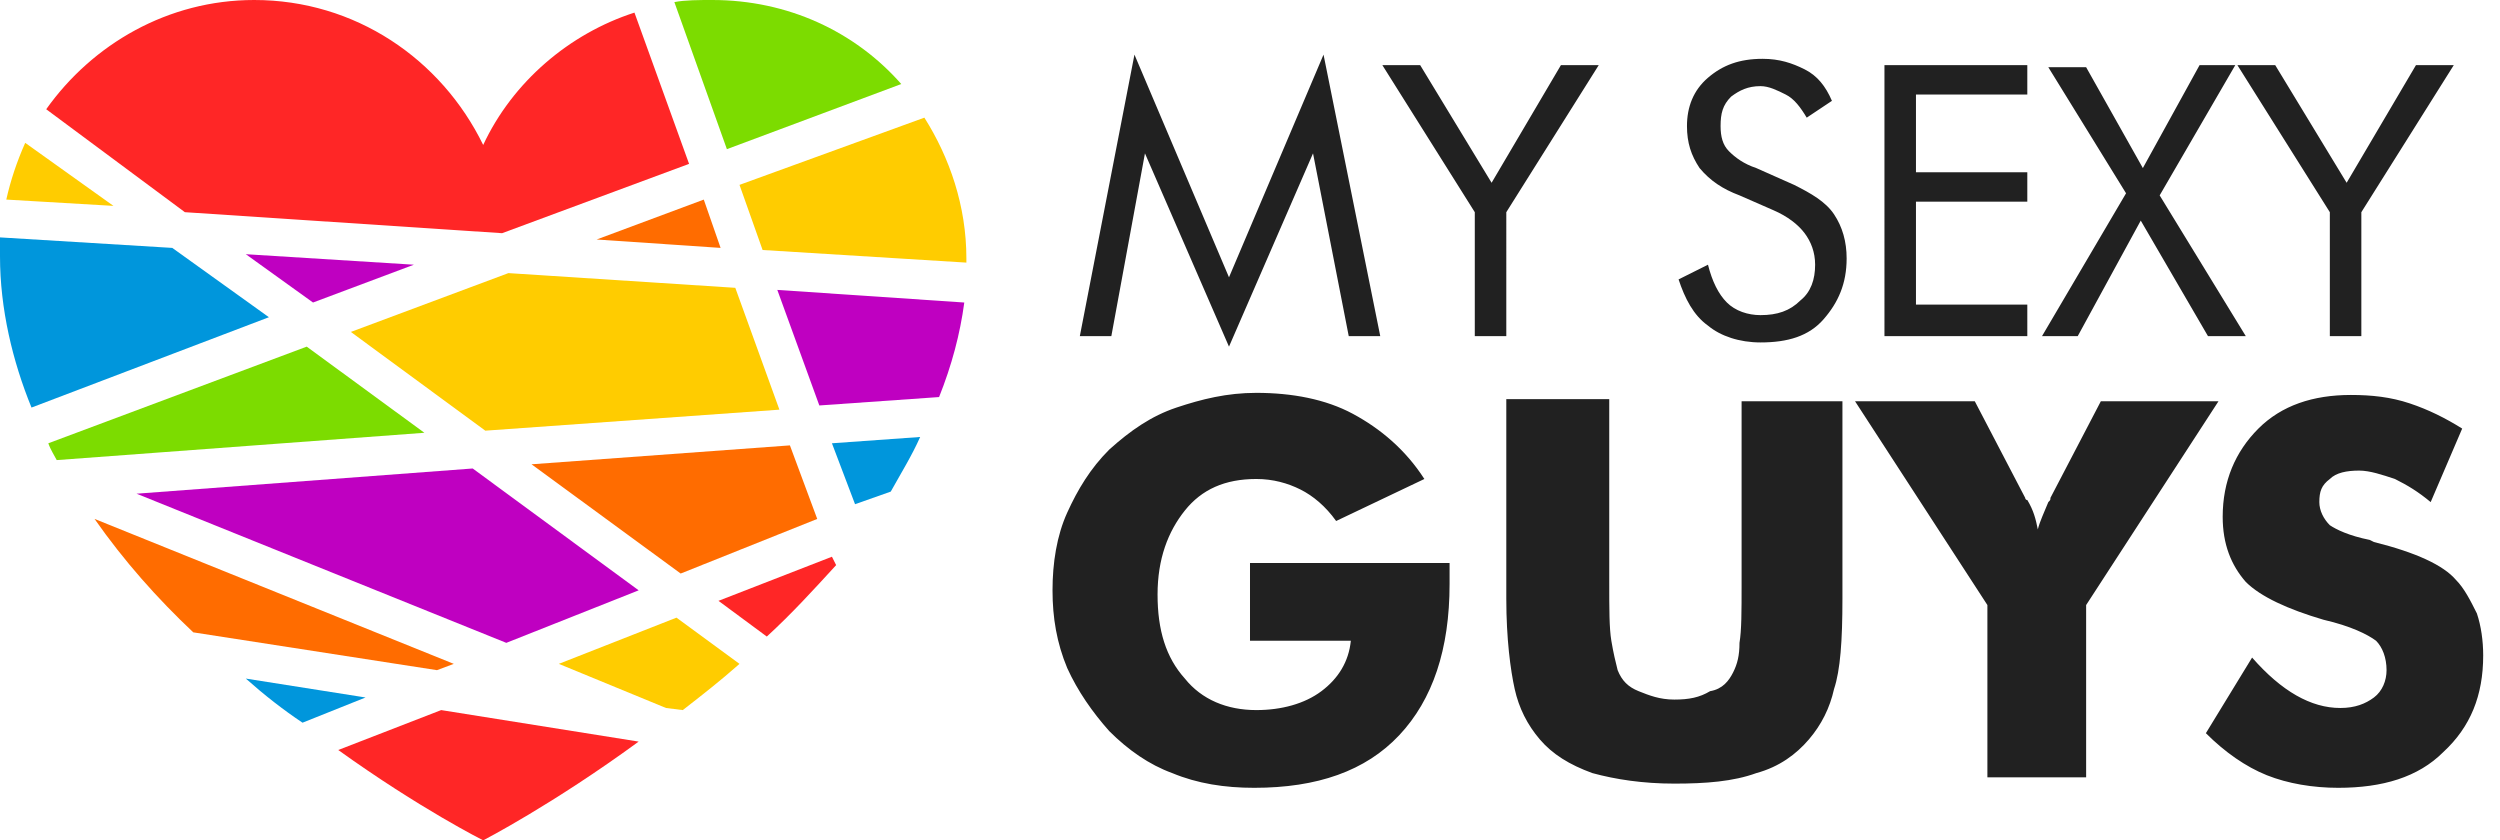 <svg width="119" height="40" viewBox="0 0 119 40" fill="none" xmlns="http://www.w3.org/2000/svg"><path fill-rule="evenodd" clip-rule="evenodd" d="M112.8 25.7l.2.1c2 .5 3.3 1.1 3.9 1.8.4.4.7 1 1 1.6.2.6.3 1.3.3 2 0 1.9-.6 3.4-1.9 4.6-1.2 1.2-2.9 1.7-5 1.7-1.2 0-2.4-.2-3.4-.6-1-.4-2-1.1-2.9-2l2.2-3.6c.7.8 1.4 1.4 2.1 1.8.7.4 1.4.6 2.1.6.7 0 1.2-.2 1.6-.5.4-.3.6-.8.6-1.3 0-.6-.2-1.1-.5-1.4-.4-.3-1.2-.7-2.5-1-1.7-.5-3-1.1-3.7-1.8-.7-.8-1.1-1.8-1.1-3.1 0-1.7.6-3.1 1.7-4.2s2.6-1.6 4.4-1.6c1 0 1.9.1 2.8.4.9.3 1.7.7 2.5 1.2l-1.5 3.5c-.6-.5-1.1-.8-1.7-1.1-.6-.2-1.2-.4-1.7-.4-.6 0-1.1.1-1.4.4-.4.3-.5.6-.5 1.1 0 .4.2.8.5 1.1.3.2.9.5 1.9.7zm-.4-9.7h-1.5v-5.9l-4.4-7h1.8l3.4 5.6 3.3-5.6h1.8l-4.4 7V16zm-5.5 0h-1.8l-3.2-5.5-3 5.5h-1.7l4-6.8-3.7-6h1.8L102 8l2.7-4.9h1.7l-3.6 6.2 4.1 6.7zm-9.3 7.7l2.4-4.6h5.6l-6.3 9.7V37h-4.7v-8.2l-6.3-9.7H94l2.4 4.6s0 .1.1.1c.3.5.4.9.5 1.4.1-.4.3-.8.5-1.3.1-.1.1-.1.1-.2zM89.7 3.1h6.8v1.4h-5.3v3.7h5.3v1.4h-5.3v4.9h5.3V16h-6.8V3.1zm-5.9 13.2c-1 0-1.9-.3-2.5-.8-.7-.5-1.1-1.3-1.4-2.2l1.4-.7c.2.8.5 1.4.9 1.8.4.4 1 .6 1.6.6.8 0 1.4-.2 1.9-.7.5-.4.7-1 .7-1.7 0-.6-.2-1.1-.5-1.5-.3-.4-.8-.8-1.5-1.1l-1.6-.7C82 9 81.4 8.6 80.9 8c-.4-.6-.6-1.2-.6-2 0-.9.3-1.7 1-2.3.7-.6 1.5-.9 2.6-.9.8 0 1.4.2 2 .5.6.3 1 .8 1.3 1.5l-1.2.8c-.3-.5-.6-.9-1-1.1-.4-.2-.8-.4-1.2-.4-.6 0-1 .2-1.4.5-.4.4-.5.8-.5 1.4 0 .5.1.9.4 1.2.3.3.7.6 1.3.8l1.8.8c.8.4 1.5.8 1.9 1.4.4.6.6 1.3.6 2.1 0 1.2-.4 2.1-1.1 2.9-.7.8-1.7 1.1-3 1.1zM82.5 32c.2-.4.3-.8.3-1.4.1-.6.1-1.5.1-2.8v-8.7h4.8v9.4c0 2-.1 3.4-.4 4.3-.2.9-.6 1.7-1.2 2.4s-1.4 1.3-2.5 1.6c-1.1.4-2.4.5-3.9.5s-2.8-.2-3.9-.5c-1.1-.4-1.9-.9-2.5-1.6-.6-.7-1-1.5-1.2-2.4-.2-.9-.4-2.4-.4-4.3V19h4.9v8.7c0 1.3 0 2.2.1 2.8.1.6.2 1 .3 1.4.2.5.5.8 1 1 .5.2 1 .4 1.7.4s1.2-.1 1.7-.4c.6-.1.9-.5 1.1-.9zM71.7 16h-1.5v-5.9l-4.4-7h1.8L71 8.7l3.3-5.6h1.8l-4.4 7V16zm-9.2-8.7l-4 9.2-4-9.2-1.6 8.7h-1.5L54 2.6l4.5 10.6L63 2.6 65.7 16h-1.5l-1.7-8.7zM56 19.4c1.2-.4 2.4-.7 3.8-.7 1.7 0 3.3.3 4.6 1 1.3.7 2.5 1.7 3.4 3.1l-4.2 2c-.5-.7-1.1-1.2-1.7-1.5-.6-.3-1.3-.5-2.1-.5-1.5 0-2.6.5-3.4 1.5-.8 1-1.3 2.3-1.3 4 0 1.7.4 3 1.3 4 .8 1 2 1.5 3.4 1.5 1.2 0 2.3-.3 3.1-.9.8-.6 1.3-1.4 1.4-2.4h-4.8v-3.7H69v1c0 3.1-.8 5.5-2.4 7.2-1.6 1.7-3.9 2.5-6.9 2.5-1.4 0-2.7-.2-3.9-.7-1.1-.4-2.1-1.1-3-2-.8-.9-1.5-1.9-2-3-.5-1.2-.7-2.4-.7-3.7 0-1.3.2-2.6.7-3.7.5-1.1 1.1-2.1 2-3 1-.9 2-1.6 3.2-2z" fill="#212121"/><path fill-rule="evenodd" clip-rule="evenodd" d="M36.5 30.3l-2.3-1.7 5.4-2.1.2.4c-1.1 1.2-2.1 2.3-3.3 3.4zM8.8 10.1L2.2 5.2C4.4 2.1 8 0 12.1 0 16.9 0 21 2.8 23 6.9c1.4-3 4.1-5.3 7.2-6.3l2.6 7.2-8.9 3.3-15.1-1zm21.6 25.2C26.3 38.3 23 40 23 40s-3-1.5-6.9-4.3l4.9-1.9 9.4 1.5z" fill="#FF2626"/><path fill-rule="evenodd" clip-rule="evenodd" d="M32.4 27.3l-7.1-5.2 12.3-.9 1.3 3.5-6.5 2.6zm1.1-17.8l.8 2.3-5.9-.4 5.1-1.9zM9.2 30.1c-1.7-1.6-3.3-3.4-4.7-5.4l17.1 6.9-.8.3-11.6-1.8z" fill="#FF6C00"/><path fill-rule="evenodd" clip-rule="evenodd" d="M46 12.5l-9.7-.6-1.1-3.1L44 5.6c1.2 1.9 2 4.2 2 6.7v.2zm-22.9 8l-6.4-4.7 7.5-2.8 10.8.7 2.1 5.8-14 1zM1.2 6.8l4.2 3-5.1-.3c.2-.9.5-1.8.9-2.7zm34 24.8c-.9.8-1.8 1.5-2.7 2.2l-.8-.1-5.1-2.1 5.6-2.2 3 2.2z" fill="#FC0"/><path fill-rule="evenodd" clip-rule="evenodd" d="M34.6 7.1l-2.5-7c.5-.1 1.2-.1 1.8-.1 3.6 0 6.8 1.5 9 4l-8.3 3.1zm-32.3 14l12.3-4.6 5.6 4.1-17.5 1.3c-.1-.2-.3-.5-.4-.8z" fill="#7CDC00"/><path fill-rule="evenodd" clip-rule="evenodd" d="M42.4 23.4l-1.7.6-1.1-2.9 4.2-.3c-.4.9-.9 1.7-1.4 2.6zm-30.7 8.9l5.7.9-3 1.2c-.9-.6-1.8-1.3-2.7-2.1zM0 12.2v-.9l8.2.5 4.6 3.3-11.3 4.3C.6 17.2 0 14.7 0 12.2z" fill="#0096DC"/><path fill-rule="evenodd" clip-rule="evenodd" d="M44.7 18.9l-5.7.4-2-5.5 8.9.6c-.2 1.5-.6 3-1.2 4.5zM6.5 23.5l16-1.2 7.9 5.8-6.3 2.5-17.6-7.1zm5.2-11.4l8 .5-4.8 1.8-3.2-2.3z" fill="#BF00C1"/></svg>